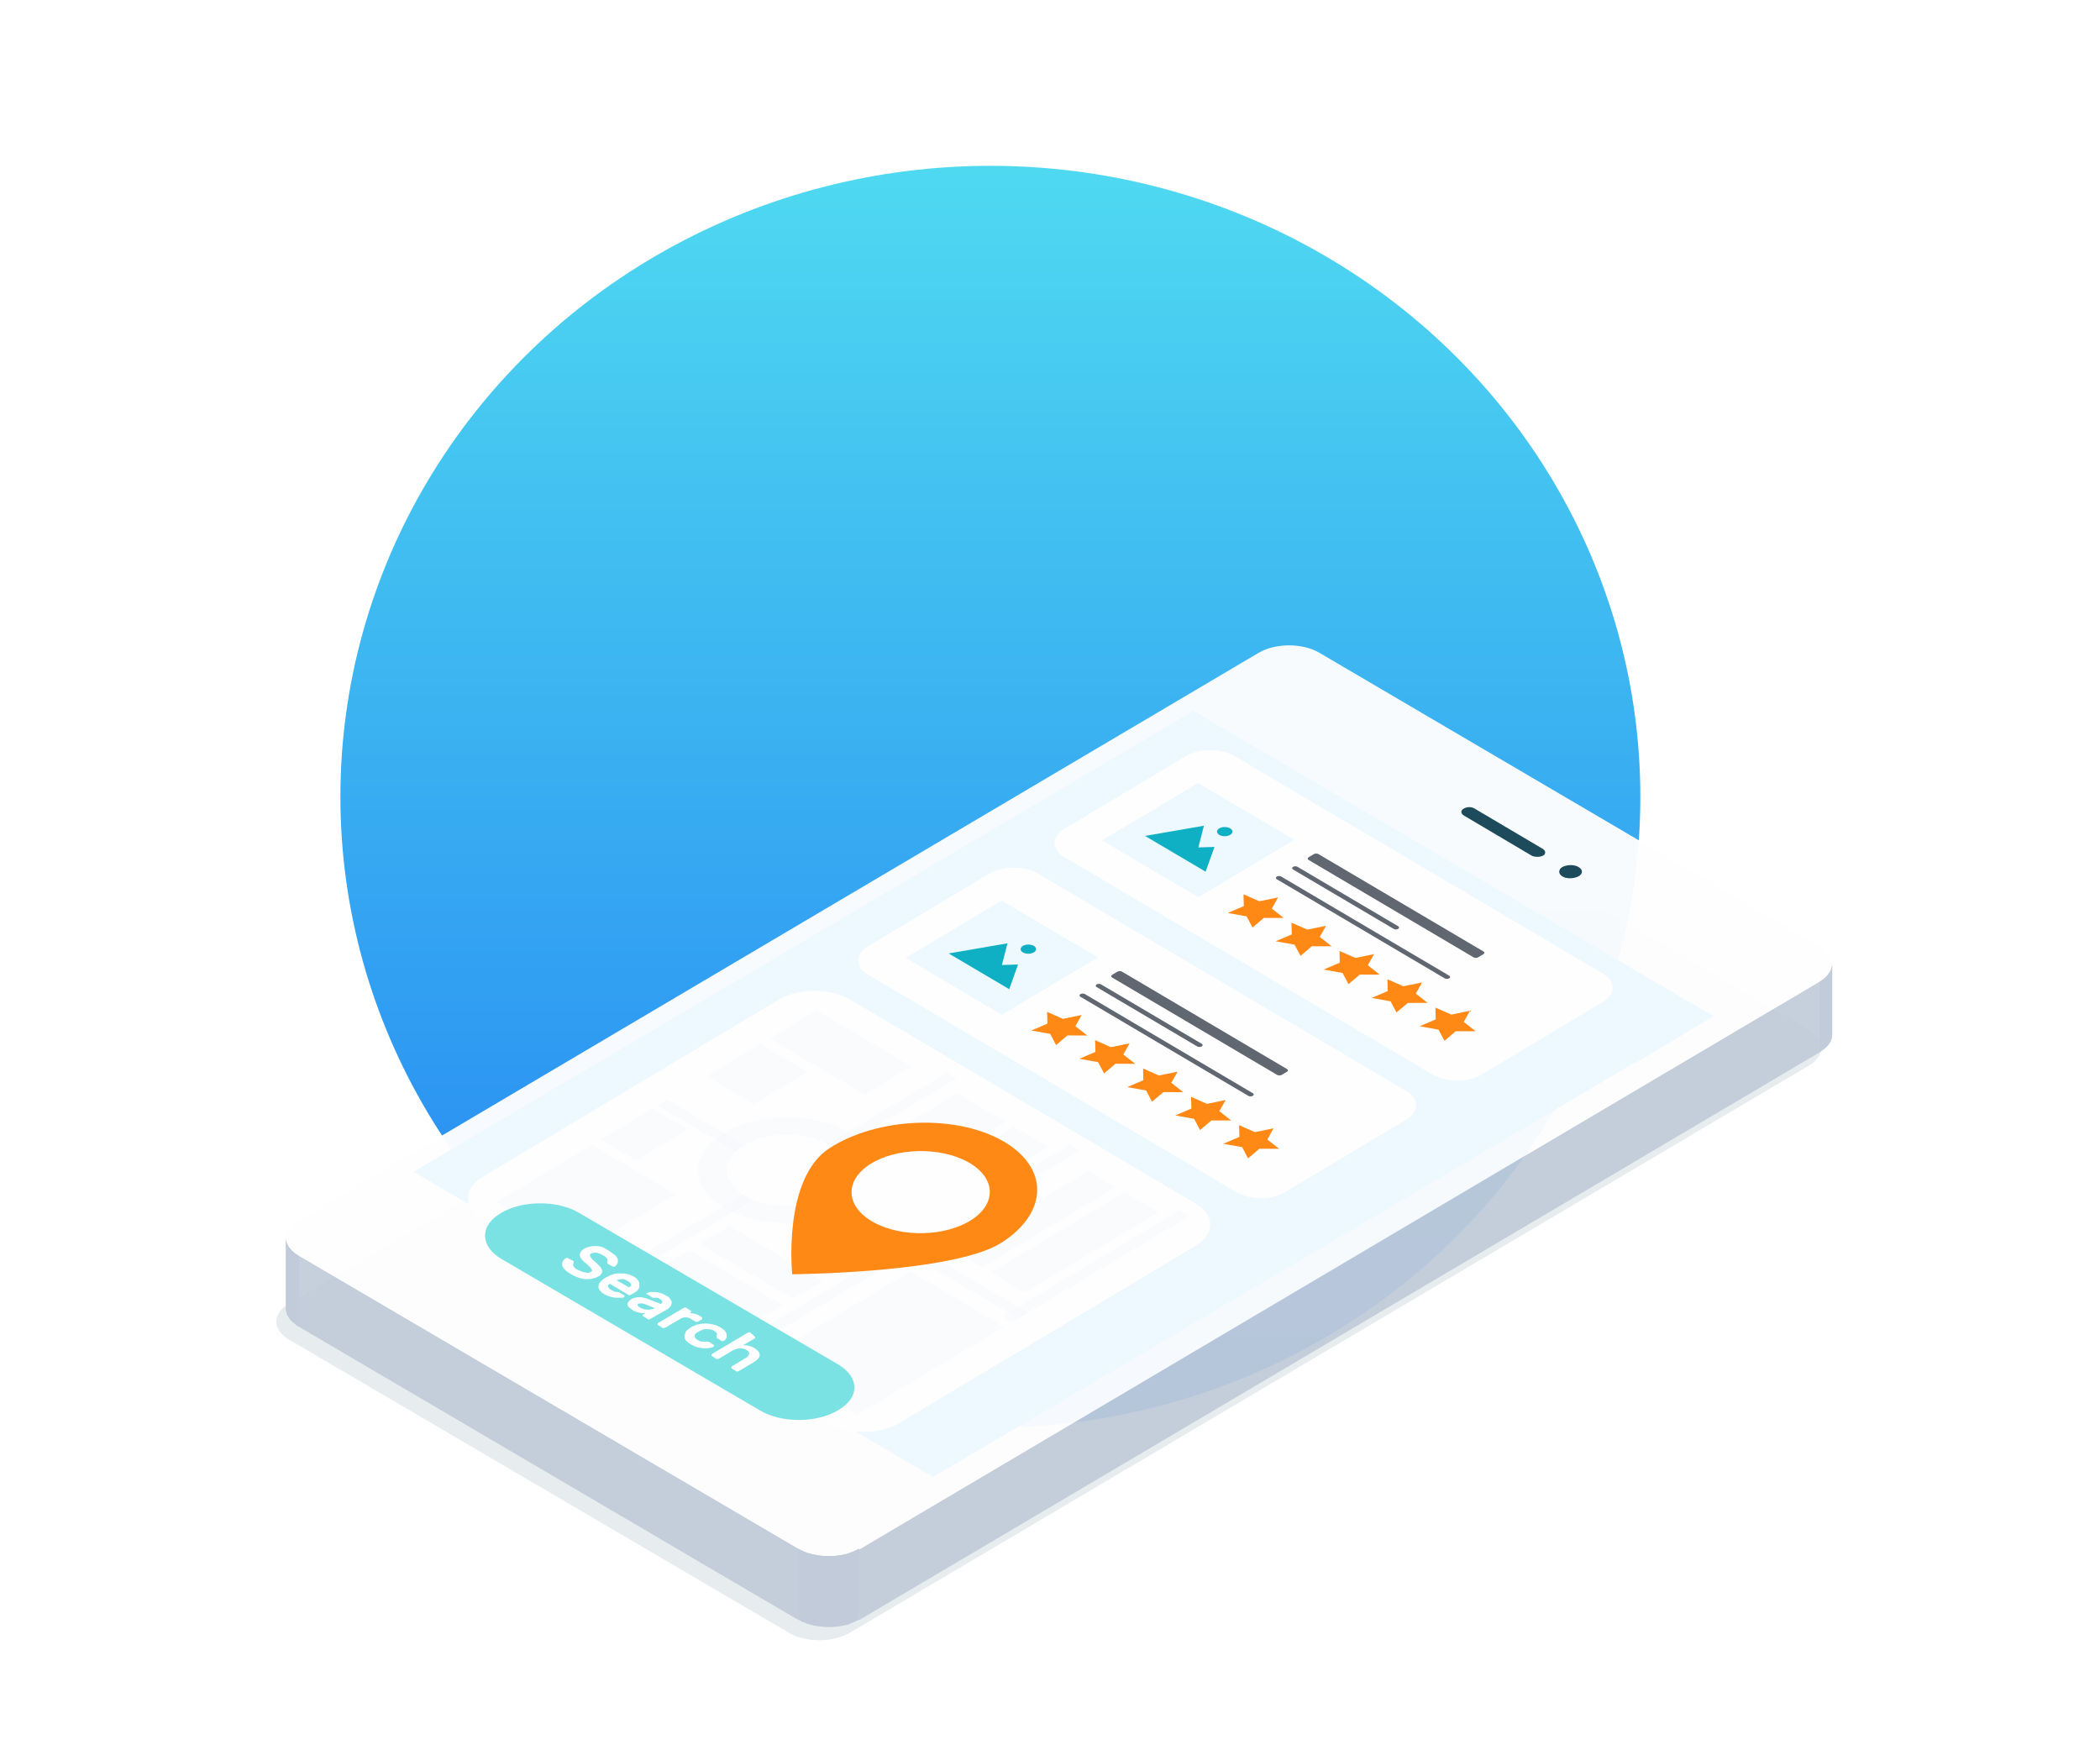 <svg xmlns="http://www.w3.org/2000/svg" width="114" height="95" viewBox="0 0 114 95" fill="none"><g filter="url(#filter0_d_1011_55836)"><ellipse cx="53.763" cy="43.247" rx="35.284" ry="34.247" transform="rotate(-180 53.763 43.247)" fill="url(#paint0_linear_1011_55836)"></ellipse></g><g opacity="0.11"><path opacity="0.961" d="M71.093 39.997C70.182 39.464 68.72 39.464 67.809 39.997L15.659 70.774C14.776 71.306 14.776 72.175 15.686 72.708L42.838 88.629C43.748 89.162 45.211 89.162 46.121 88.629L98.217 57.824C99.1 57.291 99.1 56.422 98.189 55.89L71.093 39.997Z" fill="#1D4B5B"></path></g><path d="M99.46 56.17V52.302C99.46 52.666 99.239 53.003 98.77 53.255V57.095C99.212 56.871 99.46 56.507 99.46 56.17Z" fill="#C2CCD9"></path><g opacity="0.961"><path opacity="0.961" d="M98.77 53.283V57.123C98.798 57.095 98.825 57.095 98.88 57.067V53.199C98.853 53.227 98.825 53.255 98.77 53.283Z" fill="#C2CCD9"></path><path opacity="0.961" d="M98.88 53.199V57.039C99.267 56.787 99.46 56.478 99.46 56.142V52.302C99.46 52.638 99.267 52.947 98.88 53.199Z" fill="#C2CCD9"></path></g><path d="M15.521 67.186V71.026C15.521 71.39 15.741 71.727 16.21 71.979V68.139C15.769 67.887 15.521 67.55 15.521 67.186Z" fill="#C2CCD9"></path><g opacity="0.961"><path opacity="0.961" d="M15.521 67.186V71.026C15.521 71.25 15.631 71.502 15.824 71.699V67.859C15.631 67.662 15.521 67.41 15.521 67.186Z" fill="#C2CCD9"></path><path opacity="0.961" d="M15.852 67.859V71.699C15.962 71.811 16.072 71.895 16.238 72.007V68.167C16.072 68.055 15.934 67.971 15.852 67.859Z" fill="#C2CCD9"></path></g><g opacity="0.961"><path opacity="0.961" d="M46.646 84.06V87.928L98.769 57.123V53.283L46.646 84.06Z" fill="#C2CCD9"></path></g><g opacity="0.961"><path opacity="0.961" d="M16.018 68.027L16.073 71.923L43.335 87.928V84.06L16.018 68.027Z" fill="#C2CCD9"></path></g><path opacity="0.961" d="M71.618 35.428C70.707 34.895 69.245 34.895 68.334 35.428L16.211 66.233C15.328 66.766 15.328 67.635 16.239 68.167L43.39 84.088C44.301 84.621 45.763 84.621 46.674 84.088L98.769 53.283C99.652 52.751 99.652 51.882 98.742 51.349L71.618 35.428Z" fill="#FEFEFE"></path><path d="M43.334 84.06V87.9C44.245 88.433 45.708 88.433 46.618 87.9V84.06C45.735 84.593 44.245 84.593 43.334 84.06Z" fill="#C2CCD9"></path><g opacity="0.961"><path opacity="0.961" d="M43.334 84.06V87.9C43.362 87.928 43.417 87.928 43.445 87.956V84.116C43.417 84.088 43.39 84.088 43.334 84.06Z" fill="#C2CCD9"></path><path opacity="0.961" d="M43.473 84.144V87.984C44.218 88.349 45.267 88.405 46.122 88.153V84.312C45.294 84.565 44.218 84.509 43.473 84.144Z" fill="#C2CCD9"></path><path opacity="0.961" d="M46.122 84.284V88.124C46.315 88.068 46.48 87.984 46.646 87.9V84.06C46.48 84.172 46.315 84.228 46.122 84.284Z" fill="#C2CCD9"></path></g><path d="M64.775 38.595L22.447 63.598L50.647 80.164L93.002 55.161L64.775 38.595Z" fill="#EDF8FF"></path><path d="M85.691 47.06C85.47 46.92 85.084 46.92 84.808 47.06C84.587 47.2 84.587 47.425 84.808 47.565C85.028 47.705 85.415 47.705 85.691 47.565C85.939 47.425 85.939 47.2 85.691 47.06Z" fill="#1D4B5B"></path><path d="M80.061 43.893C79.896 43.781 79.62 43.781 79.454 43.893C79.289 43.977 79.289 44.145 79.454 44.257L83.152 46.444C83.317 46.528 83.593 46.528 83.759 46.444C83.924 46.36 83.924 46.191 83.759 46.079L80.061 43.893Z" fill="#1D4B5B"></path><path d="M88.754 57.712L93.003 55.161L64.775 38.595L60.554 41.146L88.754 57.712Z" fill="#EDF8FF"></path><path d="M64.905 67.617L48.838 77.231C47.77 77.87 46.039 77.875 44.967 77.243L26.206 66.172C25.139 65.542 25.136 64.513 26.204 63.874L42.271 54.26C43.339 53.621 45.07 53.616 46.137 54.245L64.898 65.316C65.039 65.4 65.161 65.489 65.263 65.584C65.946 66.212 65.832 67.062 64.905 67.617Z" fill="#FEFEFE"></path><path d="M67.133 64.713L47.135 52.912C46.409 52.484 46.407 51.785 47.13 51.352L53.708 47.416C54.431 46.983 55.608 46.98 56.333 47.408L76.332 59.209C77.058 59.638 77.06 60.337 76.337 60.77L69.759 64.705C69.041 65.141 67.864 65.145 67.133 64.713Z" fill="#FEFEFE"></path><path d="M64.993 56.798L59.532 53.576C59.464 53.536 59.464 53.472 59.532 53.431C59.599 53.391 59.706 53.39 59.775 53.431L65.236 56.653C65.304 56.694 65.304 56.757 65.236 56.798C65.168 56.838 65.061 56.839 64.993 56.798Z" fill="#616770"></path><path d="M67.767 59.48L58.653 54.102C58.584 54.061 58.584 53.998 58.652 53.957C58.72 53.916 58.827 53.916 58.895 53.956L68.01 59.335C68.078 59.375 68.078 59.439 68.01 59.48C67.942 59.52 67.835 59.521 67.767 59.48Z" fill="#616770"></path><path d="M59.596 51.964L54.373 48.882L49.169 51.996L54.392 55.078L59.596 51.964Z" fill="#EDF8FF"></path><path d="M51.499 51.75L54.692 51.2L54.389 52.377L55.265 52.351L54.787 53.69L51.499 51.75Z" fill="#0FB0C4"></path><path d="M55.529 51.341C55.689 51.245 55.956 51.242 56.122 51.339C56.283 51.434 56.288 51.593 56.123 51.692C55.958 51.791 55.695 51.791 55.53 51.694C55.364 51.596 55.364 51.44 55.529 51.341Z" fill="#0FB0C4"></path><path d="M69.332 58.343L60.373 53.057C60.304 53.017 60.304 52.953 60.372 52.912L60.663 52.738C60.731 52.697 60.838 52.697 60.907 52.737L69.865 58.024C69.934 58.064 69.934 58.128 69.866 58.169L69.575 58.343C69.511 58.38 69.4 58.384 69.332 58.343Z" fill="#616770"></path><path d="M58.378 55.699L59.022 56.206L57.947 56.2L57.331 56.725L57.013 56.117L55.986 55.932L56.861 55.559L56.844 54.921L57.701 55.3L58.717 55.091L58.378 55.699Z" fill="#FF8914"></path><path d="M60.979 57.234L61.627 57.743L60.552 57.738L59.936 58.263L59.614 57.651L58.587 57.467L59.466 57.097L59.45 56.458L60.306 56.837L61.322 56.629L60.979 57.234Z" fill="#FF8914"></path><path d="M63.584 58.772L64.233 59.281L63.158 59.276L62.537 59.798L62.219 59.189L61.192 59.005L62.067 58.632L62.055 57.996L62.912 58.375L63.928 58.167L63.584 58.772Z" fill="#FF8914"></path><path d="M66.192 60.31L66.836 60.817L65.766 60.814L65.145 61.336L64.827 60.728L63.8 60.543L64.674 60.17L64.658 59.532L65.52 59.913L66.536 59.705L66.192 60.31Z" fill="#FF8914"></path><path d="M68.798 61.848L69.442 62.355L68.367 62.349L67.751 62.874L67.433 62.265L66.406 62.081L67.281 61.708L67.264 61.069L68.126 61.451L69.137 61.24L68.798 61.848Z" fill="#FF8914"></path><path d="M77.793 58.335L57.795 46.534C57.069 46.105 57.067 45.406 57.79 44.973L64.372 41.035C65.095 40.602 66.272 40.598 66.998 41.027L86.996 52.828C87.722 53.256 87.724 53.955 87.001 54.388L80.419 58.327C79.701 58.762 78.524 58.766 77.793 58.335Z" fill="#FEFEFE"></path><path d="M75.657 50.417L70.195 47.194C70.127 47.154 70.127 47.09 70.195 47.05C70.263 47.009 70.37 47.009 70.438 47.049L75.899 50.272C75.968 50.312 75.968 50.376 75.9 50.416C75.832 50.457 75.725 50.457 75.657 50.417Z" fill="#616770"></path><path d="M78.427 53.102L69.312 47.723C69.243 47.683 69.243 47.619 69.311 47.578C69.379 47.538 69.486 47.538 69.554 47.578L78.669 52.956C78.737 52.997 78.738 53.06 78.67 53.101C78.607 53.139 78.495 53.142 78.427 53.102Z" fill="#616770"></path><path d="M70.261 45.582L65.038 42.501L59.834 45.614L65.057 48.696L70.261 45.582Z" fill="#EDF8FF"></path><path d="M62.158 45.371L65.356 44.818L65.053 45.995L65.929 45.969L65.447 47.312L62.158 45.371Z" fill="#0FB0C4"></path><path d="M66.188 44.962C66.348 44.867 66.615 44.863 66.781 44.961C66.942 45.056 66.947 45.214 66.782 45.313C66.622 45.409 66.355 45.413 66.189 45.315C66.028 45.214 66.028 45.058 66.188 44.962Z" fill="#0FB0C4"></path><path d="M79.996 51.962L71.037 46.675C70.969 46.635 70.969 46.571 71.037 46.531L71.328 46.356C71.396 46.316 71.503 46.316 71.571 46.356L80.53 51.642C80.598 51.683 80.598 51.746 80.53 51.787L80.239 51.961C80.171 52.002 80.064 52.002 79.996 51.962Z" fill="#616770"></path><path d="M69.043 49.317L69.687 49.824L68.607 49.822L67.996 50.344L67.673 49.738L66.647 49.553L67.521 49.181L67.504 48.542L68.366 48.918L69.382 48.709L69.043 49.317Z" fill="#FF8914"></path><path d="M71.643 50.852L72.292 51.362L71.212 51.359L70.601 51.881L70.273 51.273L69.247 51.088L70.126 50.718L70.109 50.08L70.971 50.456L71.987 50.247L71.643 50.852Z" fill="#FF8914"></path><path d="M74.251 52.39L74.899 52.9L73.82 52.897L73.204 53.416L72.881 52.81L71.854 52.626L72.728 52.253L72.717 51.617L73.579 51.993L74.594 51.785L74.251 52.39Z" fill="#FF8914"></path><path d="M76.857 53.929L77.5 54.435L76.425 54.436L75.809 54.955L75.487 54.349L74.46 54.164L75.334 53.792L75.318 53.153L76.184 53.532L77.2 53.324L76.857 53.929Z" fill="#FF8914"></path><path d="M79.462 55.466L80.106 55.973L79.026 55.971L78.415 56.492L78.092 55.887L77.066 55.702L77.94 55.329L77.923 54.691L78.79 55.07L79.801 54.858L79.462 55.466Z" fill="#FF8914"></path><g opacity="0.3"><g opacity="0.3"><path opacity="0.3" d="M46.535 61.761C46.403 61.66 46.262 61.565 46.111 61.476C46.087 61.462 46.062 61.447 46.038 61.433C44.148 60.364 41.147 60.387 39.293 61.497C39.114 61.604 38.953 61.717 38.803 61.836C37.45 62.947 37.59 64.496 39.227 65.502C39.252 65.516 39.276 65.531 39.301 65.545C39.456 65.637 39.617 65.721 39.783 65.795C41.477 66.559 43.836 66.566 45.55 65.818C45.749 65.728 45.939 65.632 46.118 65.524C47.846 64.496 47.983 62.88 46.535 61.761ZM40.909 65.127C40.734 65.058 40.568 64.978 40.412 64.886C40.388 64.871 40.364 64.857 40.339 64.843C39.316 64.199 39.187 63.24 39.938 62.512C40.069 62.387 40.219 62.268 40.404 62.158C41.647 61.414 43.645 61.394 44.921 62.101C44.946 62.115 44.97 62.13 44.995 62.144C45.15 62.236 45.287 62.334 45.404 62.437C46.247 63.183 46.114 64.207 45.003 64.872C44.823 64.979 44.624 65.075 44.41 65.151C43.342 65.547 41.97 65.54 40.909 65.127Z" fill="#739AF0"></path></g><g opacity="0.3"><path opacity="0.3" d="M40.399 62.155C40.219 62.263 40.059 62.382 39.933 62.509L35.699 60.011L36.228 59.694L40.399 62.155Z" fill="#739AF0"></path></g><g opacity="0.3"><path opacity="0.3" d="M55.803 71.245L55.274 71.561L44.415 65.154C44.624 65.075 44.823 64.985 45.008 64.874L55.803 71.245Z" fill="#739AF0"></path></g><g opacity="0.3"><path opacity="0.3" d="M51.932 58.53L45.403 62.437C45.286 62.333 45.15 62.236 44.994 62.144C44.969 62.129 44.945 62.115 44.92 62.1L51.406 58.22L51.932 58.53Z" fill="#739AF0"></path></g><g opacity="0.3"><path opacity="0.3" d="M40.909 65.127L33.856 69.347L33.325 69.034L40.334 64.84C40.359 64.854 40.383 64.868 40.407 64.883C40.568 64.978 40.734 65.058 40.909 65.127Z" fill="#739AF0"></path></g><g opacity="0.3"><path opacity="0.3" d="M64.049 65.68L54.914 71.147L54.419 71.443L54.95 71.757L55.445 71.46L64.541 66.017L64.049 65.68Z" fill="#739AF0"></path></g><g opacity="0.3"><path opacity="0.3" d="M58.592 62.46L58.06 62.147L39.983 72.964L40.514 73.278L58.592 62.46Z" fill="#739AF0"></path></g><g opacity="0.3"><path opacity="0.3" d="M54.584 60.892L51.959 59.342L47.896 61.773L50.522 63.323L54.584 60.892Z" fill="#739AF0"></path></g><g opacity="0.3"><path opacity="0.3" d="M43.835 58.183L41.277 56.673L38.36 58.419L40.918 59.928L43.835 58.183Z" fill="#739AF0"></path></g><g opacity="0.3"><path opacity="0.3" d="M49.485 57.882L44.335 54.843L41.787 56.368L46.937 59.407L49.485 57.882Z" fill="#739AF0"></path></g><g opacity="0.3"><path opacity="0.3" d="M56.867 62.237L55.03 61.154L52.506 62.664L54.342 63.748L56.867 62.237Z" fill="#739AF0"></path></g><g opacity="0.3"><path opacity="0.3" d="M53.807 64.067L51.971 62.983L47.752 65.508L49.589 66.591L53.807 64.067Z" fill="#739AF0"></path></g><g opacity="0.3"><path opacity="0.3" d="M47.729 67.704L45.892 66.62L43.392 68.116L45.229 69.2L47.729 67.704Z" fill="#739AF0"></path></g><g opacity="0.3"><path opacity="0.3" d="M60.582 64.431L59.101 63.557L51.825 67.911L53.306 68.785L60.582 64.431Z" fill="#739AF0"></path></g><g opacity="0.3"><path opacity="0.3" d="M62.896 65.796L61.06 64.712L53.783 69.066L55.62 70.15L62.896 65.796Z" fill="#739AF0"></path></g><g opacity="0.3"><path opacity="0.3" d="M54.511 72.018L49.42 69.013L41.411 73.806L46.502 76.81L54.511 72.018Z" fill="#739AF0"></path></g><g opacity="0.3"><path opacity="0.3" d="M42.486 70.841L37.419 67.851L34.391 69.663L39.457 72.653L42.486 70.841Z" fill="#739AF0"></path></g><g opacity="0.3"><path opacity="0.3" d="M44.66 69.539L39.594 66.55L37.987 67.511L43.054 70.501L44.66 69.539Z" fill="#739AF0"></path></g><g opacity="0.3"><path opacity="0.3" d="M36.681 64.831L32.131 62.146L26.927 65.26L31.477 67.945L36.681 64.831Z" fill="#739AF0"></path></g><g opacity="0.3"><path opacity="0.3" d="M37.333 61.309L35.418 60.179L32.612 61.858L34.527 62.988L37.333 61.309Z" fill="#739AF0"></path></g></g><path d="M47.046 66.654C48.763 67.667 51.541 67.658 53.251 66.635C54.962 65.611 54.957 63.96 53.24 62.947C51.523 61.934 48.745 61.943 47.035 62.966C45.325 63.99 45.33 65.641 47.046 66.654Z" fill="#FEFEFE"></path><path d="M45.048 62.308C42.466 63.958 43.007 69.163 43.007 69.163C43.007 69.163 51.784 69.099 54.367 67.45C56.949 65.8 56.946 63.312 54.374 61.893C51.797 60.47 47.625 60.656 45.048 62.308ZM47.234 63.189C48.642 62.289 51.024 62.235 52.539 63.066C54.059 63.905 54.131 65.315 52.729 66.218C51.312 67.124 48.948 67.177 47.424 66.341C45.909 65.505 45.817 64.095 47.234 63.189Z" fill="#FF8914"></path><path d="M45.491 74.052C46.678 74.753 46.678 75.874 45.491 76.546C44.333 77.247 42.401 77.247 41.242 76.546L27.225 68.334C26.038 67.633 26.038 66.512 27.197 65.839C28.356 65.138 30.288 65.138 31.447 65.839L45.491 74.052Z" fill="#7AE2E2"></path><path d="M33.129 67.941C33.267 68.025 33.35 68.109 33.433 68.165C33.488 68.25 33.543 68.334 33.543 68.39C33.543 68.446 33.543 68.53 33.515 68.586C33.488 68.642 33.433 68.698 33.405 68.726C33.377 68.754 33.35 68.754 33.322 68.754C33.295 68.754 33.267 68.754 33.239 68.726L33.019 68.614C32.991 68.586 32.964 68.586 32.964 68.558C32.964 68.53 32.964 68.53 32.964 68.502C32.991 68.446 32.991 68.39 32.964 68.334C32.936 68.278 32.881 68.222 32.743 68.138C32.688 68.109 32.632 68.081 32.577 68.053C32.522 68.025 32.467 68.025 32.412 67.997C32.356 67.997 32.301 67.997 32.246 67.997C32.191 67.997 32.163 68.025 32.108 68.025C32.053 68.053 32.025 68.081 32.025 68.109C32.025 68.138 32.025 68.165 32.053 68.222C32.081 68.25 32.108 68.306 32.163 68.362C32.218 68.418 32.301 68.474 32.384 68.558C32.467 68.642 32.55 68.726 32.605 68.782C32.66 68.866 32.688 68.922 32.688 68.978C32.688 69.034 32.688 69.091 32.632 69.147C32.605 69.203 32.55 69.259 32.467 69.287C32.384 69.343 32.274 69.371 32.163 69.399C32.053 69.427 31.915 69.427 31.805 69.427C31.667 69.427 31.556 69.399 31.391 69.343C31.253 69.287 31.115 69.231 30.977 69.147C30.866 69.091 30.784 69.006 30.701 68.95C30.618 68.866 30.563 68.81 30.535 68.726C30.508 68.642 30.508 68.586 30.535 68.502C30.563 68.418 30.618 68.362 30.701 68.306C30.729 68.278 30.756 68.278 30.784 68.278C30.811 68.278 30.839 68.278 30.866 68.306L31.087 68.418C31.115 68.446 31.142 68.446 31.142 68.474C31.142 68.502 31.142 68.502 31.142 68.53C31.142 68.558 31.115 68.586 31.115 68.614C31.115 68.642 31.115 68.67 31.115 68.698C31.142 68.726 31.142 68.754 31.198 68.81C31.225 68.838 31.28 68.894 31.363 68.922C31.418 68.95 31.474 68.978 31.556 69.006C31.611 69.034 31.694 69.062 31.749 69.062C31.805 69.062 31.86 69.091 31.915 69.091C31.97 69.091 32.025 69.062 32.081 69.034C32.136 69.006 32.136 68.978 32.136 68.95C32.136 68.922 32.108 68.866 32.081 68.838C32.053 68.782 31.998 68.754 31.915 68.67C31.86 68.614 31.777 68.53 31.694 68.474C31.611 68.39 31.556 68.334 31.529 68.278C31.474 68.222 31.474 68.165 31.474 68.109C31.474 68.053 31.501 67.997 31.529 67.941C31.556 67.885 31.639 67.829 31.722 67.773C31.805 67.717 31.915 67.689 32.025 67.661C32.136 67.633 32.246 67.633 32.384 67.633C32.494 67.633 32.632 67.661 32.77 67.717C32.908 67.801 33.019 67.857 33.129 67.941Z" fill="white"></path><path d="M34.647 69.987C34.592 70.072 34.509 70.128 34.399 70.184L34.261 70.268C34.233 70.268 34.206 70.296 34.178 70.296C34.15 70.296 34.123 70.296 34.095 70.268L33.102 69.679C33.047 69.707 33.019 69.735 33.019 69.763C32.991 69.791 32.991 69.819 33.019 69.847C33.019 69.875 33.047 69.903 33.074 69.931C33.102 69.959 33.129 69.987 33.184 70.016C33.24 70.043 33.295 70.072 33.35 70.1C33.405 70.128 33.461 70.128 33.488 70.128C33.516 70.128 33.543 70.128 33.571 70.128C33.598 70.128 33.598 70.156 33.626 70.156L33.874 70.296C33.902 70.296 33.902 70.324 33.902 70.352C33.902 70.38 33.902 70.38 33.874 70.408C33.847 70.436 33.792 70.436 33.709 70.436C33.626 70.436 33.543 70.436 33.461 70.436C33.35 70.436 33.267 70.408 33.129 70.38C33.019 70.352 32.909 70.296 32.798 70.24C32.688 70.184 32.605 70.1 32.55 70.016C32.495 69.931 32.467 69.875 32.495 69.791C32.495 69.707 32.55 69.623 32.605 69.567C32.66 69.483 32.771 69.427 32.881 69.343C32.991 69.287 33.102 69.231 33.24 69.175C33.378 69.118 33.516 69.118 33.626 69.118C33.764 69.118 33.902 69.118 34.04 69.147C34.178 69.175 34.288 69.231 34.399 69.287C34.509 69.343 34.592 69.427 34.647 69.511C34.702 69.595 34.73 69.651 34.702 69.735C34.73 69.847 34.702 69.931 34.647 69.987ZM33.461 69.483L34.15 69.875C34.178 69.847 34.206 69.819 34.233 69.819C34.261 69.791 34.261 69.763 34.261 69.735C34.261 69.707 34.261 69.679 34.233 69.651C34.206 69.623 34.178 69.595 34.095 69.539C34.04 69.511 33.985 69.483 33.929 69.455C33.874 69.427 33.819 69.427 33.764 69.427C33.709 69.427 33.654 69.427 33.598 69.455C33.543 69.455 33.516 69.483 33.461 69.483Z" fill="white"></path><path d="M36.413 70.884C36.358 70.941 36.303 71.025 36.193 71.081L35.31 71.585C35.282 71.585 35.254 71.613 35.227 71.613C35.199 71.613 35.172 71.613 35.144 71.585L34.923 71.445C34.896 71.445 34.896 71.417 34.896 71.389C34.896 71.361 34.896 71.361 34.923 71.333L35.034 71.277C34.923 71.277 34.813 71.277 34.703 71.249C34.592 71.221 34.454 71.193 34.344 71.109C34.261 71.053 34.206 70.997 34.151 70.969C34.096 70.912 34.068 70.856 34.068 70.8C34.068 70.744 34.068 70.688 34.123 70.66C34.151 70.604 34.206 70.576 34.261 70.52C34.399 70.436 34.565 70.408 34.73 70.408C34.896 70.408 35.089 70.464 35.282 70.548L35.861 70.772C35.944 70.716 35.972 70.688 35.944 70.632C35.917 70.576 35.861 70.52 35.806 70.492C35.751 70.464 35.723 70.436 35.668 70.436C35.641 70.436 35.586 70.436 35.53 70.436C35.503 70.436 35.475 70.436 35.447 70.436C35.42 70.436 35.42 70.436 35.392 70.408L35.116 70.24C35.089 70.24 35.089 70.212 35.089 70.212C35.089 70.184 35.089 70.184 35.116 70.184C35.172 70.156 35.227 70.156 35.31 70.128C35.392 70.128 35.475 70.128 35.558 70.128C35.641 70.128 35.751 70.156 35.861 70.184C35.972 70.212 36.055 70.268 36.165 70.324C36.275 70.38 36.358 70.436 36.386 70.52C36.441 70.576 36.468 70.66 36.468 70.716C36.468 70.744 36.441 70.828 36.413 70.884ZM35.503 71.025L35.53 70.997L35.061 70.8C34.978 70.772 34.896 70.744 34.813 70.744C34.758 70.744 34.703 70.744 34.647 70.772C34.62 70.8 34.592 70.828 34.62 70.856C34.647 70.884 34.675 70.941 34.73 70.969C34.785 70.997 34.868 71.025 34.951 71.053C35.034 71.081 35.089 71.081 35.172 71.081C35.227 71.081 35.31 71.081 35.365 71.053C35.42 71.053 35.447 71.053 35.503 71.025Z" fill="white"></path><path d="M38.097 71.501C38.124 71.501 38.124 71.529 38.124 71.557C38.124 71.585 38.124 71.585 38.097 71.613L37.904 71.725C37.876 71.725 37.849 71.753 37.821 71.753C37.793 71.753 37.766 71.753 37.738 71.725L37.545 71.613C37.435 71.529 37.324 71.501 37.214 71.501C37.103 71.501 36.993 71.529 36.883 71.613L36.11 72.062C36.083 72.062 36.055 72.09 36.027 72.09C36 72.09 35.972 72.09 35.945 72.062L35.724 71.922C35.696 71.922 35.696 71.894 35.696 71.865C35.696 71.838 35.696 71.838 35.724 71.809L37.103 70.997C37.131 70.997 37.159 70.969 37.186 70.969C37.214 70.969 37.242 70.969 37.269 70.997L37.49 71.137C37.517 71.137 37.517 71.165 37.517 71.193C37.517 71.221 37.517 71.221 37.49 71.249L37.435 71.277C37.545 71.277 37.628 71.277 37.711 71.305C37.793 71.333 37.876 71.361 37.986 71.417L38.097 71.501Z" fill="white"></path><path d="M39.09 72.034C39.228 72.118 39.31 72.174 39.366 72.258C39.421 72.342 39.448 72.398 39.448 72.482C39.448 72.538 39.448 72.594 39.421 72.65C39.393 72.706 39.366 72.734 39.31 72.763C39.283 72.79 39.255 72.79 39.228 72.79C39.2 72.79 39.172 72.79 39.145 72.763L38.924 72.622C38.897 72.622 38.897 72.594 38.897 72.566C38.897 72.538 38.897 72.538 38.897 72.51C38.897 72.482 38.897 72.454 38.924 72.454C38.924 72.426 38.924 72.398 38.924 72.398C38.924 72.37 38.897 72.342 38.869 72.314C38.841 72.286 38.814 72.258 38.759 72.23C38.703 72.202 38.676 72.174 38.621 72.174C38.565 72.146 38.51 72.146 38.455 72.146C38.4 72.146 38.345 72.146 38.262 72.146C38.207 72.146 38.124 72.174 38.069 72.202C38.041 72.23 37.986 72.23 37.958 72.258C37.931 72.286 37.876 72.314 37.848 72.314C37.793 72.342 37.765 72.398 37.738 72.426C37.71 72.454 37.71 72.51 37.71 72.538C37.71 72.566 37.738 72.594 37.765 72.65C37.793 72.678 37.82 72.706 37.876 72.734C37.931 72.763 37.958 72.79 38.014 72.79C38.041 72.819 38.096 72.819 38.124 72.819C38.151 72.819 38.207 72.819 38.234 72.819C38.262 72.819 38.317 72.819 38.345 72.819C38.372 72.819 38.4 72.819 38.428 72.819C38.455 72.819 38.483 72.819 38.51 72.847L38.731 72.987C38.759 72.987 38.759 73.015 38.759 73.043C38.759 73.071 38.759 73.071 38.731 73.099C38.676 73.127 38.621 73.155 38.538 73.155C38.455 73.183 38.345 73.183 38.234 73.183C38.124 73.183 38.014 73.155 37.876 73.127C37.738 73.099 37.627 73.043 37.489 72.959C37.379 72.903 37.296 72.819 37.241 72.763C37.186 72.678 37.158 72.622 37.158 72.538C37.158 72.454 37.186 72.398 37.213 72.314C37.241 72.23 37.324 72.174 37.407 72.118C37.434 72.09 37.462 72.062 37.517 72.034C37.572 72.006 37.6 71.978 37.655 71.978C37.738 71.922 37.848 71.894 37.986 71.865C38.096 71.838 38.234 71.838 38.345 71.838C38.483 71.838 38.593 71.865 38.731 71.894C38.869 71.922 38.979 71.978 39.09 72.034Z" fill="white"></path><path d="M40.966 72.538C40.994 72.538 40.994 72.566 40.994 72.594C40.994 72.622 40.994 72.622 40.966 72.65L40.331 73.015C40.442 73.015 40.525 73.015 40.635 73.043C40.745 73.071 40.828 73.099 40.938 73.155C41.049 73.239 41.132 73.295 41.187 73.379C41.242 73.435 41.242 73.519 41.242 73.575C41.242 73.631 41.187 73.716 41.132 73.772C41.076 73.828 40.994 73.884 40.911 73.94L40.111 74.416C40.083 74.416 40.055 74.444 40.028 74.444C40 74.444 39.973 74.444 39.945 74.416L39.724 74.276C39.697 74.276 39.697 74.248 39.697 74.22C39.697 74.192 39.697 74.192 39.724 74.164L40.469 73.716C40.58 73.659 40.663 73.575 40.663 73.491C40.69 73.407 40.635 73.351 40.525 73.267C40.414 73.211 40.304 73.183 40.166 73.183C40.028 73.183 39.917 73.239 39.779 73.295L39.035 73.743C39.007 73.743 38.979 73.772 38.952 73.772C38.924 73.772 38.897 73.772 38.869 73.743L38.648 73.603C38.621 73.603 38.621 73.575 38.621 73.547C38.621 73.519 38.621 73.519 38.648 73.491L40.58 72.342C40.607 72.342 40.635 72.314 40.663 72.314C40.69 72.314 40.718 72.314 40.745 72.342L40.966 72.538Z" fill="white"></path><defs><filter id="filter0_d_1011_55836" x="15.478" y="9" width="76.569" height="75.493" filterUnits="userSpaceOnUse" color-interpolation-filters="sRGB"><feGaussianBlur stdDeviation="1.5"></feGaussianBlur></filter><linearGradient id="paint0_linear_1011_55836" x1="53.763" y1="9" x2="53.763" y2="77.493" gradientUnits="userSpaceOnUse"><stop stop-color="#2180F2"></stop><stop offset="1" stop-color="#4FD9F1"></stop></linearGradient></defs></svg>